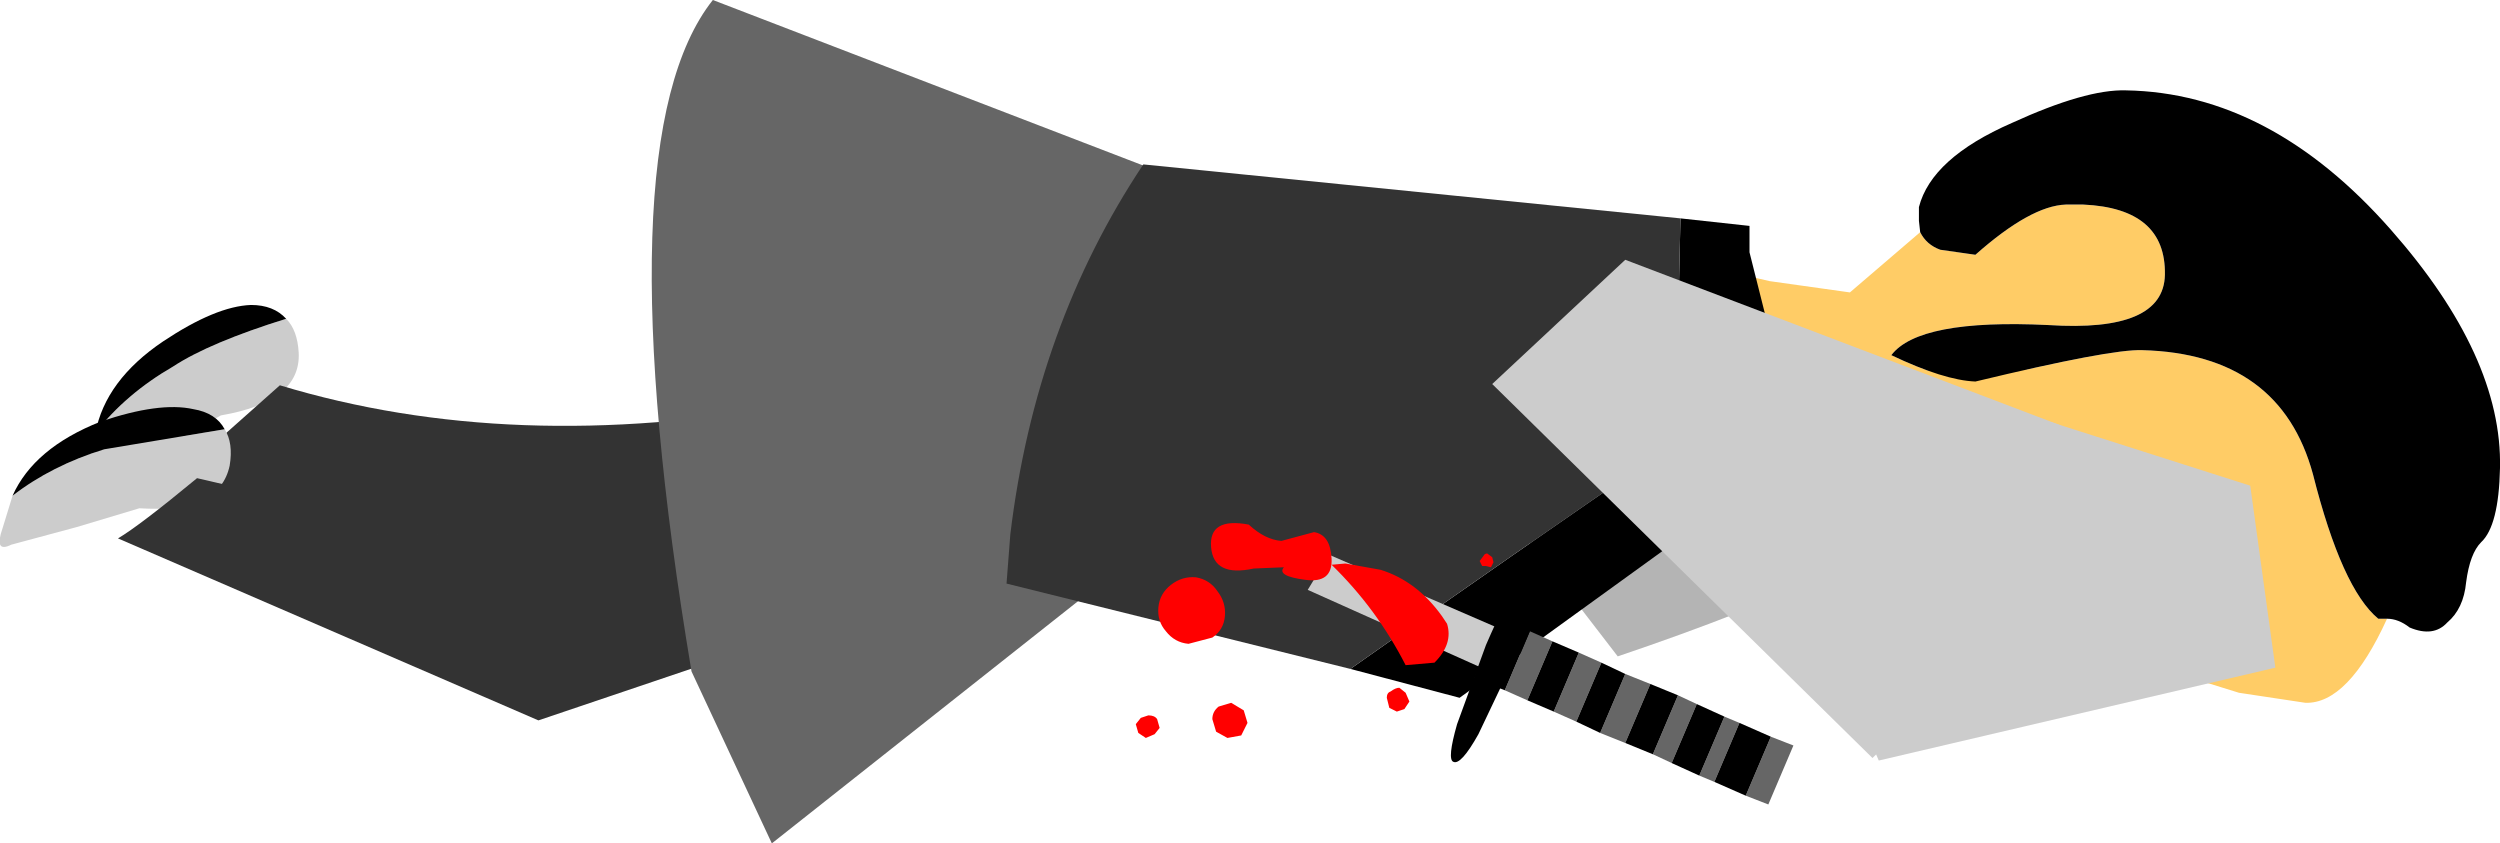 <?xml version="1.0" encoding="UTF-8" standalone="no"?>
<svg xmlns:xlink="http://www.w3.org/1999/xlink" height="33.6px" width="99.6px" xmlns="http://www.w3.org/2000/svg">
  <g transform="matrix(1.0, 0.0, 0.0, 1.0, 1.65, -21.7)">
    <path d="M78.8 35.55 Q79.8 37.55 77.95 39.5 L77.2 40.15 76.4 40.1 Q75.55 38.6 75.25 37.5 L75.2 36.4 77.9 35.3 78.8 35.55" fill="#ffcc66" fill-rule="evenodd" stroke="none"/>
    <path d="M58.3 33.1 L54.8 37.45 62.8 47.85 Q83.65 40.8 74.5 36.35 L68.35 37.25 58.3 33.1" fill="#b4b4b4" fill-rule="evenodd" stroke="none"/>
    <path d="M93.45 46.35 Q91.9 49.75 90.2 49.7 L87.55 49.3 82.4 47.7 Q80.7 47.65 77.05 50.2 L76.35 50.1 Q75.85 49.6 74.9 47.75 74.75 47.3 71.75 45.6 L68.25 44.05 Q66.75 43.4 66.8 41.55 66.85 39.5 68.5 37.15 L65.75 36.95 66.7 32.4 68.85 32.9 72.05 33.35 74.85 30.95 Q75.1 31.45 75.65 31.65 L77.05 31.85 Q79.25 29.9 80.65 29.85 L80.85 29.85 81.1 29.85 81.35 29.85 Q84.65 30.0 84.6 32.65 84.55 34.95 79.95 34.65 74.8 34.4 73.7 35.85 75.8 36.85 77.05 36.9 82.45 35.6 83.7 35.65 89.2 35.8 90.5 40.6 91.65 45.15 93.1 46.35 L93.45 46.35" fill="#ffcc66" fill-rule="evenodd" stroke="none"/>
    <path d="M74.85 30.95 L74.8 30.5 74.8 29.95 Q75.3 28.0 78.5 26.6 81.45 25.25 83.05 25.3 88.8 25.4 93.6 30.85 98.05 35.9 97.95 40.35 97.9 42.65 97.2 43.3 96.75 43.75 96.6 44.9 96.5 45.95 95.85 46.5 95.3 47.1 94.35 46.7 93.9 46.35 93.45 46.35 L93.1 46.35 Q91.65 45.15 90.5 40.6 89.2 35.8 83.7 35.65 82.45 35.6 77.05 36.9 75.8 36.85 73.7 35.85 74.8 34.4 79.95 34.65 84.55 34.95 84.6 32.65 84.65 30.0 81.35 29.85 L81.1 29.85 80.85 29.85 80.65 29.85 Q79.25 29.9 77.05 31.85 L75.65 31.65 Q75.1 31.45 74.85 30.95" fill="#000000" fill-rule="evenodd" stroke="none"/>
    <path d="M9.75 34.4 Q10.2 34.85 10.25 35.75 10.35 37.7 7.15 38.25 L4.95 39.5 Q3.1 40.4 2.6 40.85 2.0 41.4 2.1 40.35 L2.15 38.95 Q3.35 37.4 5.25 36.3 6.7 35.35 9.75 34.4" fill="#cccccc" fill-rule="evenodd" stroke="none"/>
    <path d="M9.75 34.4 Q6.7 35.35 5.25 36.3 3.35 37.4 2.15 38.95 2.55 36.85 4.85 35.3 6.95 33.9 8.35 33.85 9.25 33.85 9.75 34.4" fill="#000000" fill-rule="evenodd" stroke="none"/>
    <path d="M19.45 43.85 L5.45 40.65 9.5 37.05 Q18.75 39.85 30.0 37.8 L31.15 41.9 19.45 43.85" fill="#333333" fill-rule="evenodd" stroke="none"/>
    <path d="M7.3 38.8 Q7.65 39.35 7.5 40.25 7.1 42.15 3.9 41.95 L1.4 42.7 -1.2 43.4 Q-1.9 43.75 -1.55 42.75 L-1.15 41.45 Q0.4 40.25 2.5 39.6 L7.3 38.8" fill="#cccccc" fill-rule="evenodd" stroke="none"/>
    <path d="M-1.15 41.45 Q-0.3 39.55 2.35 38.5 4.7 37.7 6.05 38.0 6.95 38.15 7.3 38.8 L2.5 39.6 Q0.4 40.25 -1.15 41.45" fill="#000000" fill-rule="evenodd" stroke="none"/>
    <path d="M16.1 43.05 L30.9 40.2 38.0 44.25 19.8 50.4 3.05 43.15 Q3.9 42.65 6.2 40.75 L16.1 43.05" fill="#333333" fill-rule="evenodd" stroke="none"/>
    <path d="M46.9 29.45 L43.45 43.95 29.1 55.3 25.9 48.45 Q22.35 27.25 26.75 21.7 L46.9 29.45" fill="#666666" fill-rule="evenodd" stroke="none"/>
    <path d="M52.15 48.35 Q58.6 43.8 65.1 39.35 L65.3 30.4 68.05 30.7 68.05 31.75 70.05 39.7 56.5 49.5 52.15 48.35" fill="#000000" fill-rule="evenodd" stroke="none"/>
    <path d="M65.3 30.4 L65.1 39.35 Q58.6 43.8 52.15 48.35 L38.45 44.95 38.6 43.0 Q39.6 34.7 43.9 28.25 L65.3 30.4" fill="#333333" fill-rule="evenodd" stroke="none"/>
    <path d="M83.6 44.05 L83.4 44.85 Q83.15 45.2 82.8 45.2 82.45 45.2 82.25 44.8 L82.0 44.0 82.3 43.2 Q82.5 42.9 82.85 42.9 83.2 42.9 83.45 43.25 L83.6 44.05 M83.8 46.45 Q84.15 43.1 86.2 41.55 L83.8 46.8 83.7 46.65 83.8 46.45" fill="#333333" fill-rule="evenodd" stroke="none"/>
    <path d="M67.9 53.4 L68.9 51.05 69.8 51.4 68.8 53.75 67.9 53.4 M67.65 50.5 L66.65 52.85 66.05 52.6 67.05 50.25 67.65 50.5 M57.4 48.85 L57.1 48.7 58.1 46.35 58.4 46.5 57.4 48.85 M59.3 46.85 L60.2 47.25 59.2 49.6 58.3 49.2 59.3 46.85 M61.25 47.7 L62.15 48.1 61.15 50.45 60.25 50.05 61.25 47.7 M63.1 48.55 L64.1 48.95 63.1 51.3 62.1 50.9 63.1 48.55 M65.2 49.4 L65.95 49.75 64.95 52.1 64.2 51.75 65.2 49.4" fill="#666666" fill-rule="evenodd" stroke="none"/>
    <path d="M68.9 51.05 L67.9 53.4 66.65 52.85 67.65 50.5 68.9 51.05 M58.4 46.5 L59.3 46.85 58.3 49.2 57.4 48.85 58.4 46.5 M60.2 47.25 L61.25 47.7 60.25 50.05 59.2 49.6 60.2 47.25 M62.15 48.1 L63.1 48.55 62.1 50.9 61.15 50.45 62.15 48.1 M64.1 48.95 L65.2 49.4 64.2 51.75 63.1 51.3 64.1 48.95 M65.95 49.75 L67.05 50.25 66.05 52.6 64.95 52.1 65.95 49.75" fill="#000000" fill-rule="evenodd" stroke="none"/>
    <path d="M50.45 45.2 L51.3 43.8 58.45 46.9 57.7 48.45 50.45 45.2" fill="#cccccc" fill-rule="evenodd" stroke="none"/>
    <path d="M57.25 50.95 Q56.55 52.2 56.25 52.05 56.0 51.95 56.4 50.55 L57.55 47.4 Q58.35 45.55 59.1 44.3 59.85 43.1 60.1 43.2 60.4 43.35 59.95 44.7 L58.7 47.9 57.25 50.95" fill="#000000" fill-rule="evenodd" stroke="none"/>
    <path d="M56.0 46.55 Q56.25 47.35 55.5 48.1 L54.35 48.2 Q53.2 45.95 51.4 44.2 L51.95 44.15 53.35 44.4 Q54.8 44.85 55.8 46.25 L56.0 46.55 M57.4 44.25 L57.3 44.05 57.45 43.85 Q57.5 43.75 57.6 43.75 L57.8 43.9 57.85 44.1 57.75 44.3 57.55 44.25 57.4 44.25 M54.35 49.3 L54.5 49.65 54.3 49.95 54.0 50.05 53.7 49.9 53.6 49.5 Q53.6 49.3 53.75 49.25 53.95 49.1 54.1 49.1 L54.35 49.3 M44.0 51.1 L43.7 50.9 43.6 50.55 43.8 50.3 44.1 50.2 Q44.35 50.2 44.45 50.35 L44.55 50.7 44.35 50.95 44.0 51.1 M46.65 47.1 L45.7 47.35 Q45.15 47.3 44.8 46.85 44.45 46.45 44.5 45.9 44.55 45.35 45.0 45.0 45.45 44.65 46.0 44.7 46.55 44.8 46.85 45.25 47.2 45.7 47.15 46.25 47.1 46.8 46.65 47.1 M47.9 50.0 L48.05 50.5 47.8 51.0 47.25 51.1 46.8 50.85 46.65 50.35 Q46.65 50.05 46.9 49.85 L47.4 49.7 47.9 50.0 M50.7 42.9 Q51.35 43.0 51.4 43.95 51.45 44.95 50.35 44.8 49.2 44.65 49.5 44.3 L48.3 44.35 Q46.7 44.7 46.6 43.5 46.5 42.3 48.1 42.6 48.75 43.2 49.4 43.25 L50.7 42.9" fill="#ff0000" fill-rule="evenodd" stroke="none"/>
    <path d="M90.0 41.45 Q91.55 43.05 90.3 45.45 L89.75 46.3 88.95 46.45 87.15 44.25 86.8 43.25 89.1 41.4 90.0 41.45" fill="#ffcc66" fill-rule="evenodd" stroke="none"/>
    <path d="M57.8 37.0 L63.1 32.05 80.45 38.65 Q80.5 41.85 80.7 44.3 L72.95 51.9 57.8 37.0" fill="#cccccc" fill-rule="evenodd" stroke="none"/>
    <path d="M88.0 41.05 L89.0 48.3 73.2 52.0 69.2 42.7 Q70.2 41.1 76.4 37.35 L88.0 41.05" fill="#cccccc" fill-rule="evenodd" stroke="none"/>
  </g>
</svg>
